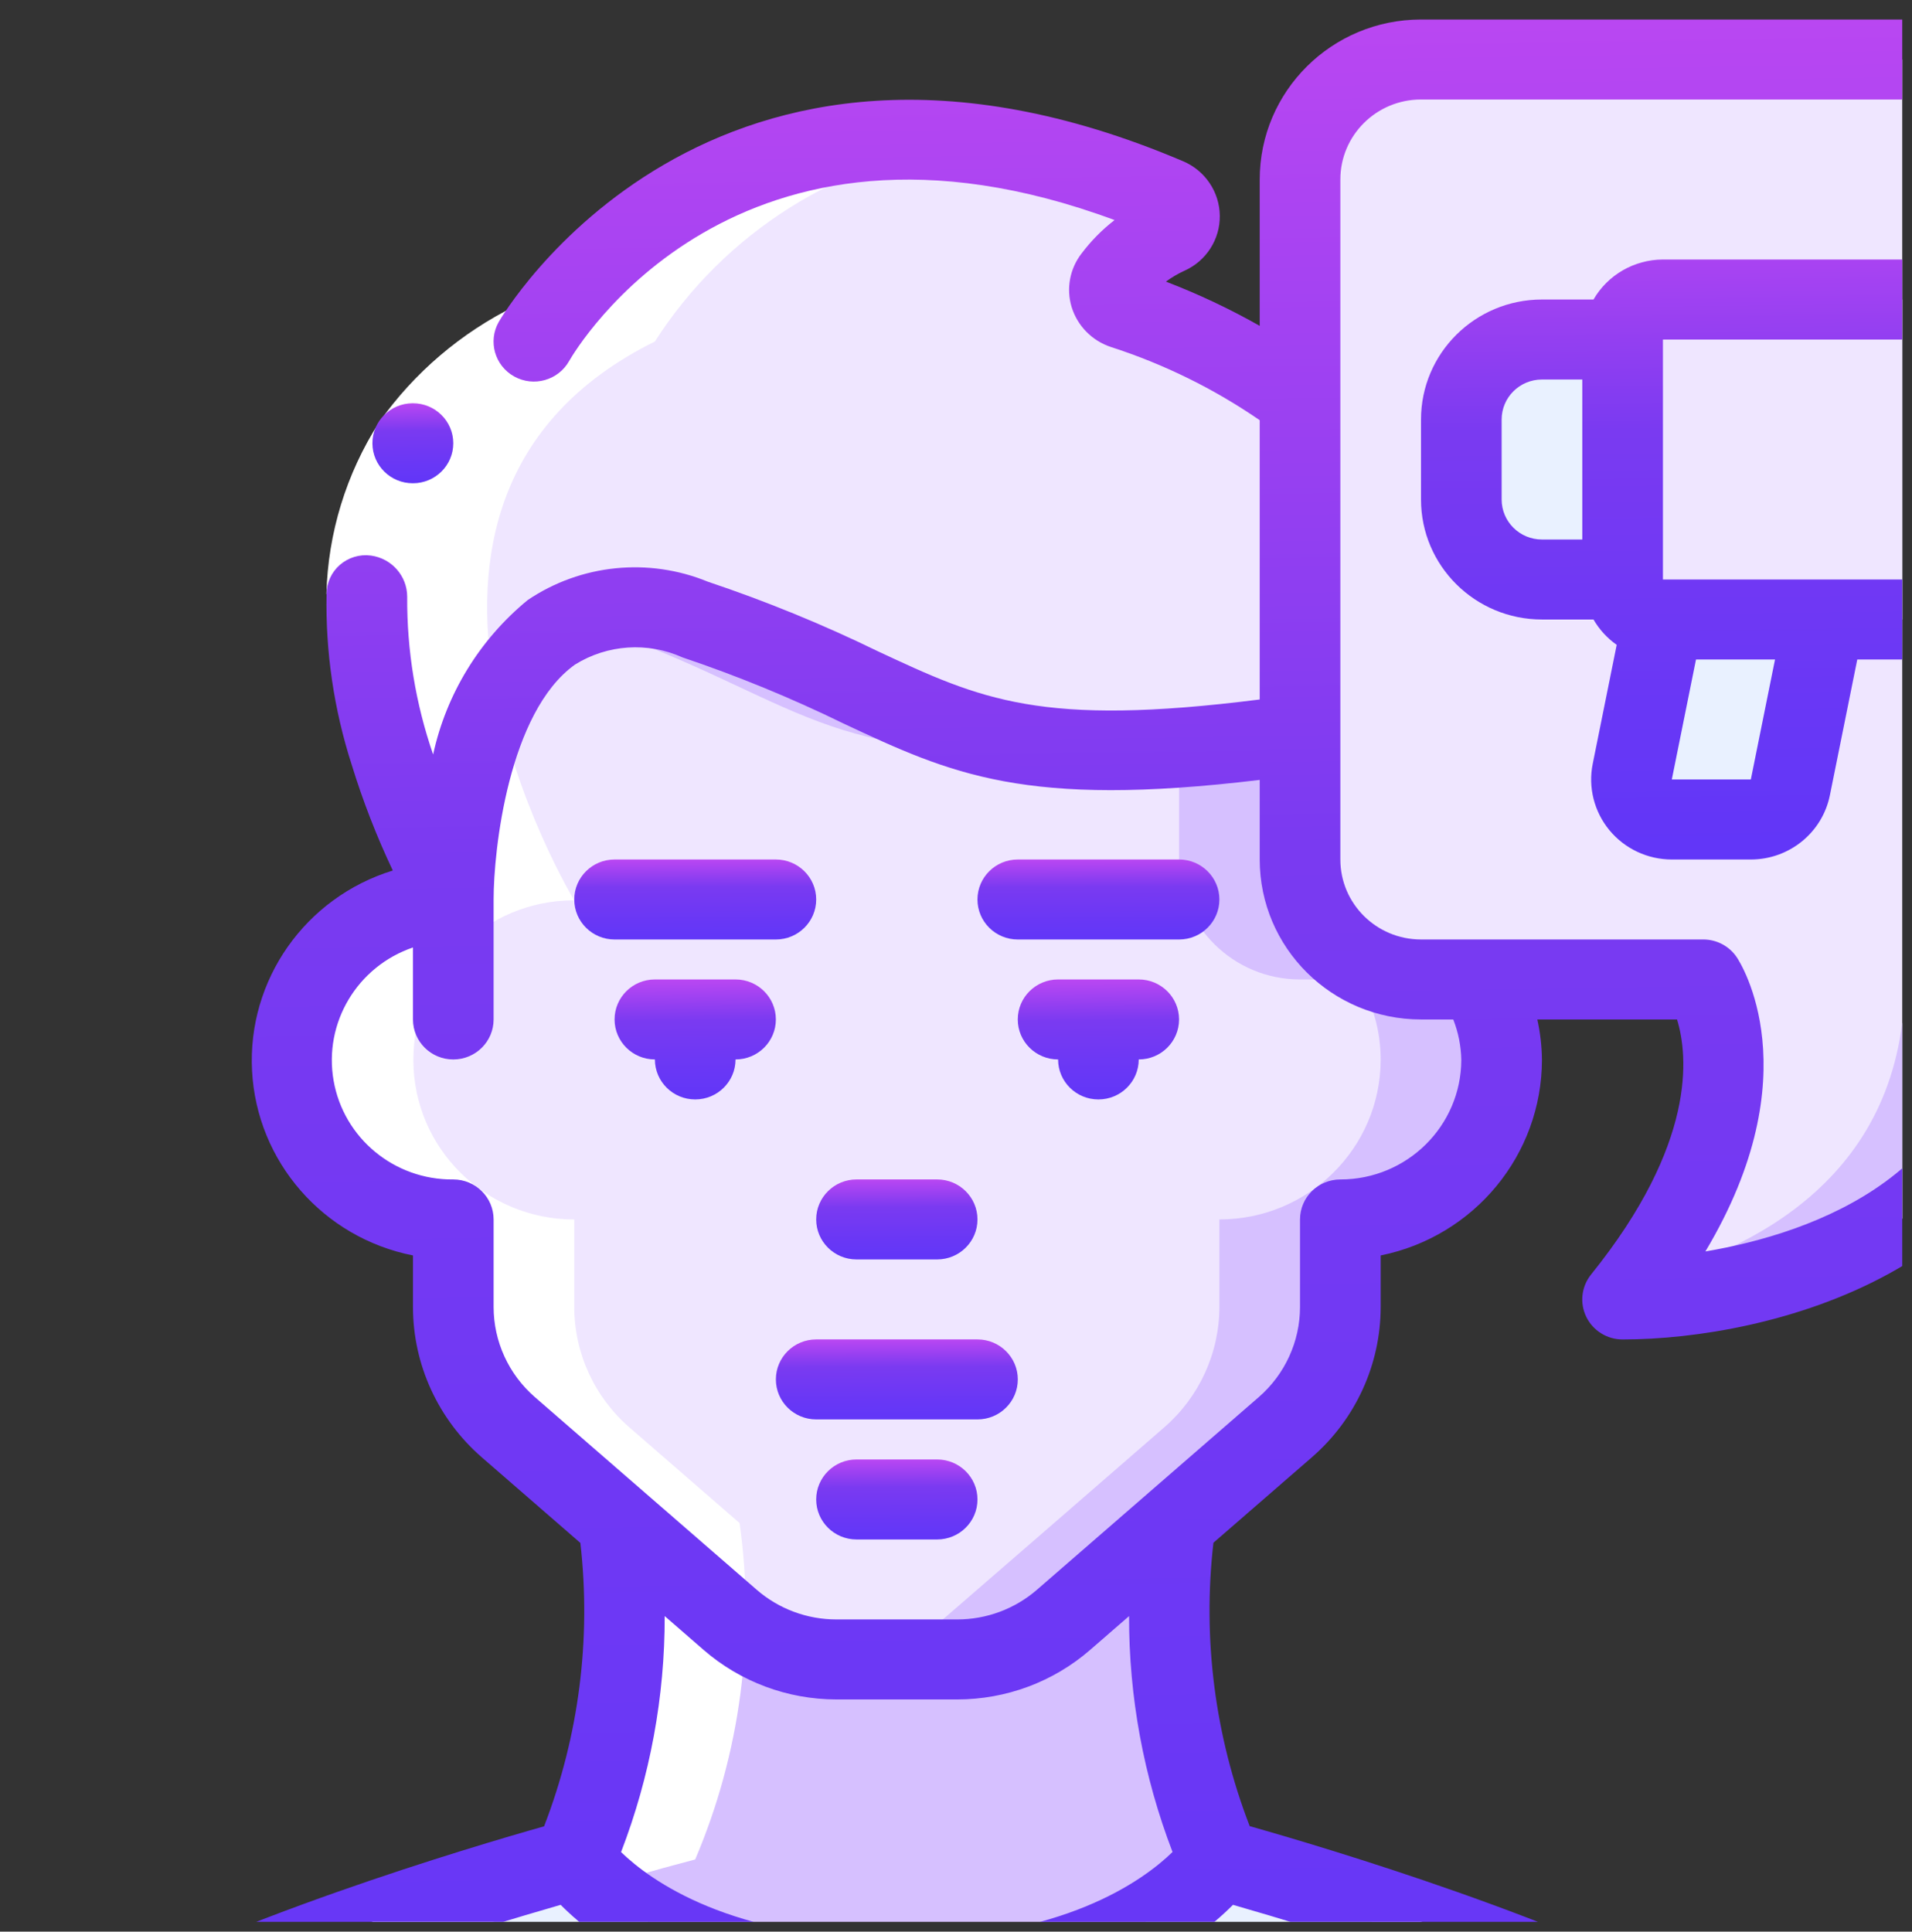 <?xml version="1.0" encoding="UTF-8"?>
<svg xmlns="http://www.w3.org/2000/svg" width="98" height="99" viewBox="0 0 98 99" fill="none">
  <rect x="0" y="0" width="98" height="99" fill="#333333" stroke="none"/>
  <g clip-path="url(#clip0_228_7155)">
    <g clip-path="url(#clip1_228_7155)">
      <path d="M76.968 54.321C76.956 58.842 73.258 62.501 68.701 62.501V66.97C68.703 69.342 67.67 71.599 65.87 73.161L60.228 78.06L54.503 83.021C53 84.331 51.068 85.052 49.068 85.051H42.868C40.867 85.052 38.935 84.331 37.432 83.021L31.708 78.06L26.066 73.161C24.265 71.599 23.233 69.342 23.234 66.97V62.501C18.68 62.501 14.988 58.839 14.988 54.321C14.988 49.804 18.68 46.142 23.234 46.142V46.101C23.234 46.101 23.234 27.651 35.634 31.751C48.53 36.015 48.014 40.279 66.634 37.634V44.051C66.634 45.682 67.287 47.246 68.45 48.4C69.613 49.553 71.19 50.201 72.834 50.201H75.831C76.576 51.448 76.969 52.871 76.968 54.321Z" fill="#EFE6FF"></path>
      <path d="M29.434 31.75C40.668 35.465 41.732 39.175 54.132 38.322C47.12 37.695 44.64 34.729 35.634 31.75C33.644 30.958 31.423 30.958 29.434 31.75Z" fill="#D6C0FF"></path>
      <path d="M75.831 50.199H72.834C69.41 50.199 66.634 47.446 66.634 44.049V37.633C64.282 37.967 62.24 38.188 60.434 38.318V44.049C60.434 47.446 63.21 50.199 66.634 50.199H69.63C70.376 51.447 70.769 52.87 70.767 54.32C70.756 58.84 67.058 62.499 62.501 62.499V66.968C62.502 69.341 61.47 71.598 59.669 73.159L54.027 78.059L48.303 83.02C46.8 84.329 44.867 85.051 42.867 85.049H49.067C51.068 85.051 53 84.329 54.502 83.02L60.227 78.059L65.869 73.159C67.67 71.598 68.702 69.341 68.701 66.968V62.499C73.258 62.499 76.956 58.84 76.967 54.32C76.969 52.87 76.576 51.447 75.831 50.199Z" fill="#D6C0FF"></path>
      <path d="M66.633 20.495V37.633C48.013 40.277 48.529 36.013 35.633 31.749C23.233 27.649 23.233 46.099 23.233 46.099V46.14C23.233 46.14 10.834 25.681 27.367 17.502C27.367 17.502 36.956 0.425 59.813 10.142C60.186 10.301 60.431 10.66 60.44 11.062C60.448 11.464 60.22 11.834 59.855 12.008C58.751 12.509 57.791 13.277 57.065 14.242C56.86 14.506 56.797 14.851 56.896 15.169C56.995 15.487 57.242 15.738 57.561 15.841C60.828 16.873 63.896 18.446 66.633 20.495Z" fill="#EFE6FF"></path>
      <path d="M62.5 95.299C62.5 95.299 58.367 101.449 45.967 101.449C33.567 101.449 29.434 95.299 29.434 95.299C31.746 89.861 32.532 83.904 31.707 78.059L37.432 83.02C38.934 84.329 40.867 85.051 42.867 85.049H49.067C51.067 85.051 53 84.329 54.502 83.02L60.227 78.059C59.402 83.904 60.188 89.861 62.5 95.299Z" fill="#D6C0FF"></path>
      <path d="M122.433 9.201V44.051C122.433 47.447 119.657 50.201 116.233 50.201H103.833C103.833 66.601 83.166 66.601 83.166 66.601C91.433 56.351 87.299 50.201 87.299 50.201H72.833C69.409 50.201 66.633 47.447 66.633 44.051V9.201C66.633 5.804 69.409 3.051 72.833 3.051H116.233C119.657 3.051 122.433 5.804 122.433 9.201Z" fill="#EFE6FF"></path>
      <path d="M83.889 65.636C83.65 65.958 83.43 66.269 83.166 66.599C83.166 66.599 103.833 66.599 103.833 50.199H97.633C97.633 60.244 89.897 64.125 83.889 65.636Z" fill="#D6C0FF"></path>
      <path d="M89.367 108.215V119.9C89.367 121.032 88.441 121.95 87.3 121.95H4.633C3.492 121.95 2.567 121.032 2.567 119.9V108.215C2.556 106.754 3.337 105.4 4.613 104.668C9.916 101.885 15.464 99.587 21.187 97.801V97.821L22.551 99.851C23.233 100.855 29.619 109.65 45.967 109.65C62.314 109.65 68.7 100.855 69.382 99.851L70.746 97.821V97.801C76.469 99.587 82.017 101.885 87.32 104.668C88.596 105.4 89.377 106.754 89.367 108.215Z" fill="#EFE6FF"></path>
      <path d="M87.32 104.668C82.017 101.885 76.469 99.587 70.746 97.801V97.821L69.578 99.56C73.556 100.955 77.416 102.663 81.121 104.668C82.396 105.4 83.177 106.754 83.166 108.215V119.9C83.166 121.032 82.241 121.95 81.1 121.95H87.3C88.441 121.95 89.367 121.032 89.367 119.9V108.215C89.377 106.754 88.596 105.4 87.32 104.668Z" fill="#D6C0FF"></path>
      <path d="M70.746 97.802V97.822L69.382 99.852C68.7 100.856 62.314 109.651 45.967 109.651C29.619 109.651 23.233 100.856 22.552 99.852L21.188 97.822V97.802C25.879 96.264 29.433 95.301 29.433 95.301C29.433 95.301 33.567 101.451 45.967 101.451C58.367 101.451 62.5 95.301 62.5 95.301C62.5 95.301 66.055 96.264 70.746 97.802Z" fill="#E9F1FF"></path>
      <path d="M97.633 15.352H85.233C84.091 15.352 83.166 16.269 83.166 17.402V29.702C83.166 30.834 84.091 31.752 85.233 31.752H97.633C98.774 31.752 99.699 30.834 99.699 29.702V17.402C99.699 16.269 98.774 15.352 97.633 15.352Z" fill="#EFE6FF"></path>
      <path d="M83.167 17.398V29.698H79.034C76.754 29.692 74.907 27.86 74.9 25.598V21.498C74.907 19.237 76.754 17.405 79.034 17.398H83.167Z" fill="#E9F1FF"></path>
      <path d="M93.5 31.75L91.764 40.36C91.568 41.315 90.721 42 89.739 42H85.688C85.067 42 84.48 41.724 84.087 41.247C83.695 40.77 83.539 40.143 83.663 39.54L85.234 31.75H93.5Z" fill="#E9F1FF"></path>
      <path d="M4.633 121.951H10.833C9.692 121.951 8.767 121.033 8.767 119.901V108.216C8.756 106.755 9.537 105.401 10.812 104.669C18.729 100.684 27.049 97.544 35.633 95.301C37.946 89.863 38.731 83.905 37.907 78.06L32.264 73.161C30.464 71.599 29.432 69.342 29.433 66.97V62.501C24.879 62.501 21.187 58.839 21.187 54.321C21.187 49.804 24.879 46.142 29.433 46.142C29.433 46.142 17.033 25.683 33.566 17.503C37.144 11.912 43.047 8.192 49.67 7.356C40.871 6.096 32.144 10.066 27.366 17.503C10.833 25.683 23.233 46.142 23.233 46.142C20.287 46.142 17.565 47.701 16.092 50.232C14.619 52.762 14.619 55.88 16.092 58.411C17.565 60.942 20.287 62.501 23.233 62.501V66.97C23.232 69.342 24.264 71.599 26.064 73.161L31.706 78.06C32.531 83.905 31.746 89.863 29.433 95.301C20.849 97.544 12.529 100.684 4.613 104.669C3.337 105.401 2.556 106.755 2.567 108.216V119.901C2.567 121.033 3.492 121.951 4.633 121.951Z" fill="white"></path>
      <path d="M20.864 30.578L16.73 30.444C16.81 27.322 17.744 24.279 19.432 21.642C21.227 19.099 23.638 17.044 26.444 15.668L28.287 19.337C26.132 20.393 24.274 21.963 22.879 23.905C21.613 25.908 20.917 28.214 20.864 30.578Z" fill="white"></path>
      <path d="M21.166 24.768C20.025 24.774 19.094 23.861 19.088 22.729C19.082 21.597 20.002 20.674 21.143 20.668H21.166C22.307 20.668 23.233 21.586 23.233 22.718C23.233 23.85 22.307 24.768 21.166 24.768Z" fill="url(#paint0_linear_228_7155)"></path>
      <path d="M50.101 68.648H41.834C40.693 68.648 39.768 69.566 39.768 70.698C39.768 71.831 40.693 72.748 41.834 72.748H50.101C51.242 72.748 52.168 71.831 52.168 70.698C52.168 69.566 51.242 68.648 50.101 68.648Z" fill="url(#paint1_linear_228_7155)"></path>
      <path d="M48.034 74.801H43.901C42.759 74.801 41.834 75.719 41.834 76.851C41.834 77.983 42.759 78.901 43.901 78.901H48.034C49.175 78.901 50.101 77.983 50.101 76.851C50.101 75.719 49.175 74.801 48.034 74.801Z" fill="url(#paint2_linear_228_7155)"></path>
      <path d="M37.7 50.199H33.567C32.425 50.199 31.5 51.117 31.5 52.249C31.5 53.381 32.425 54.299 33.567 54.299C33.567 55.431 34.492 56.349 35.633 56.349C36.775 56.349 37.7 55.431 37.7 54.299C38.841 54.299 39.767 53.381 39.767 52.249C39.767 51.117 38.841 50.199 37.7 50.199Z" fill="url(#paint3_linear_228_7155)"></path>
      <path d="M58.366 50.199H54.233C53.091 50.199 52.166 51.117 52.166 52.249C52.166 53.381 53.091 54.299 54.233 54.299C54.233 55.431 55.158 56.349 56.299 56.349C57.441 56.349 58.366 55.431 58.366 54.299C59.507 54.299 60.433 53.381 60.433 52.249C60.433 51.117 59.507 50.199 58.366 50.199Z" fill="url(#paint4_linear_228_7155)"></path>
      <path d="M43.901 64.549H48.034C49.175 64.549 50.101 63.631 50.101 62.499C50.101 61.367 49.175 60.449 48.034 60.449H43.901C42.759 60.449 41.834 61.367 41.834 62.499C41.834 63.631 42.759 64.549 43.901 64.549Z" fill="url(#paint5_linear_228_7155)"></path>
      <path d="M39.767 48.151C40.908 48.151 41.834 47.233 41.834 46.101C41.834 44.969 40.908 44.051 39.767 44.051H31.5C30.359 44.051 29.434 44.969 29.434 46.101C29.434 47.233 30.359 48.151 31.5 48.151H39.767Z" fill="url(#paint6_linear_228_7155)"></path>
      <path d="M60.433 44.051H52.166C51.025 44.051 50.1 44.969 50.1 46.101C50.1 47.233 51.025 48.151 52.166 48.151H60.433C61.574 48.151 62.5 47.233 62.5 46.101C62.5 44.969 61.574 44.051 60.433 44.051Z" fill="url(#paint7_linear_228_7155)"></path>
      <path d="M116.233 1H72.833C68.268 1 64.567 4.671 64.567 9.2V16.701C63.024 15.827 61.417 15.069 59.76 14.434C60.055 14.217 60.371 14.031 60.704 13.878C61.82 13.382 62.533 12.277 62.521 11.063C62.51 9.838 61.766 8.736 60.628 8.259C36.342 -2.065 25.666 16.32 25.561 16.504C25.003 17.492 25.359 18.742 26.355 19.295C27.352 19.848 28.611 19.495 29.169 18.507C29.518 17.896 37.7 4.075 57.127 11.279C56.491 11.77 55.925 12.344 55.442 12.984C54.833 13.765 54.641 14.789 54.926 15.735C55.223 16.702 55.974 17.466 56.941 17.785C59.654 18.66 62.223 19.924 64.567 21.537V35.85C53.332 37.273 50.286 35.85 44.998 33.38C42.175 32.004 39.265 30.813 36.286 29.815C33.245 28.564 29.774 28.916 27.05 30.752C24.584 32.776 22.875 35.564 22.2 38.669C21.301 36.065 20.852 33.33 20.871 30.577C20.866 29.514 20.073 28.617 19.011 28.474C18.438 28.398 17.86 28.571 17.424 28.948C16.989 29.325 16.739 29.871 16.738 30.444C16.68 33.41 17.115 36.364 18.025 39.189C18.596 41.046 19.3 42.86 20.133 44.616C15.646 45.998 12.675 50.224 12.919 54.879C13.162 59.534 16.559 63.432 21.167 64.345V66.979C21.167 69.935 22.454 72.747 24.697 74.693L29.747 79.078C30.311 83.998 29.674 88.979 27.887 93.603C24.197 94.646 11.354 98.449 3.606 102.883C1.677 103.975 0.491 106.012 0.5 108.215V119.9C0.5 122.164 2.351 124 4.633 124H87.3C89.583 124 91.433 122.164 91.433 119.9V108.215C91.449 106.018 90.273 103.982 88.354 102.885C80.598 98.441 67.745 94.638 64.054 93.594C62.268 88.971 61.63 83.99 62.194 79.07L67.245 74.685C69.483 72.739 70.766 69.931 70.767 66.979V64.345C75.571 63.372 79.025 59.184 79.033 54.321C79.026 53.624 78.946 52.93 78.796 52.25H85.957C86.525 54.095 86.965 58.605 81.553 65.319C81.056 65.934 80.959 66.778 81.303 67.488C81.647 68.198 82.372 68.65 83.167 68.65C90.648 68.65 104.474 65.165 105.797 52.25H116.233C120.799 52.25 124.5 48.579 124.5 44.05V9.2C124.5 4.671 120.799 1 116.233 1ZM63.197 97.627C64.18 97.91 65.677 98.346 67.512 98.924C66.373 100.474 60.353 107.6 45.967 107.6C31.581 107.6 25.538 100.448 24.422 98.924C26.263 98.346 27.753 97.91 28.737 97.627C30.742 99.644 35.89 103.5 45.967 103.5C56.044 103.5 61.192 99.644 63.197 97.627ZM87.3 108.215L87.3 119.9H4.633L4.633 108.215C4.623 107.486 5.011 106.809 5.646 106.444C10.35 103.955 15.267 101.885 20.34 100.259L20.836 100.997C21.58 102.092 28.607 111.7 45.967 111.7C63.327 111.7 70.353 102.092 71.102 100.989L71.593 100.259C76.672 101.889 81.594 103.961 86.304 106.452C86.931 106.819 87.311 107.492 87.3 108.215ZM60.099 94.919C58.59 96.386 54.457 99.4 45.967 99.4C37.477 99.4 33.331 96.376 31.833 94.923C33.319 91.061 34.077 86.961 34.069 82.828L36.067 84.564C37.95 86.198 40.366 87.099 42.867 87.1H49.067C51.57 87.1 53.988 86.199 55.872 84.564L57.871 82.828C57.861 86.959 58.616 91.058 60.099 94.919ZM74.9 54.321C74.889 57.709 72.116 60.45 68.7 60.45C67.559 60.45 66.633 61.368 66.633 62.5V66.979C66.633 68.753 65.861 70.44 64.515 71.608L53.148 81.479C52.018 82.459 50.568 83 49.067 83H42.867C41.365 83 39.915 82.459 38.785 81.479L27.418 71.608C26.072 70.44 25.3 68.753 25.3 66.979V62.5C25.3 61.368 24.375 60.45 23.233 60.45C20.211 60.481 17.611 58.333 17.098 55.378C16.584 52.423 18.308 49.535 21.167 48.56V52.25C21.167 53.382 22.092 54.3 23.233 54.3C24.375 54.3 25.3 53.382 25.3 52.25V46.1C25.3 43.577 26.065 36.492 29.471 34.062C31.128 33.029 33.198 32.89 34.98 33.693C37.802 34.643 40.558 35.774 43.23 37.08C48.751 39.665 52.516 41.426 64.567 39.972V44.05C64.567 48.579 68.268 52.25 72.833 52.25H74.487C74.747 52.911 74.886 53.611 74.9 54.321ZM120.367 44.05C120.367 46.314 118.516 48.15 116.233 48.15H103.833C102.692 48.15 101.767 49.068 101.767 50.2C101.767 60.159 92.909 63.207 87.41 64.14C92.87 55.015 89.199 49.331 89.019 49.062C88.636 48.492 87.991 48.15 87.3 48.15H72.833C70.551 48.15 68.7 46.314 68.7 44.05V9.2C68.7 6.936 70.551 5.1 72.833 5.1H116.233C118.516 5.1 120.367 6.936 120.367 9.2V44.05Z" fill="url(#paint8_linear_228_7155)"></path>
      <path d="M114.374 10.937C113.215 10.176 111.747 10.046 110.47 10.591L100.734 14.736C99.961 13.833 98.829 13.309 97.634 13.301H85.234C83.764 13.305 82.408 14.086 81.675 15.351H79.034C75.61 15.351 72.834 18.104 72.834 21.501V25.601C72.834 28.997 75.61 31.751 79.034 31.751H81.675C81.972 32.264 82.378 32.707 82.864 33.05L81.636 39.145C81.392 40.35 81.707 41.599 82.492 42.55C83.277 43.5 84.45 44.051 85.689 44.051H89.739C91.709 44.051 93.405 42.672 93.792 40.757L95.195 33.801H97.634C98.829 33.793 99.961 33.269 100.734 32.366L110.464 36.501C111.74 37.047 113.208 36.92 114.37 36.163C115.532 35.406 116.232 34.12 116.234 32.741V14.361C116.236 12.981 115.537 11.694 114.374 10.937ZM76.967 25.601V21.501C76.967 20.369 77.893 19.451 79.034 19.451H81.101V27.651H79.034C77.893 27.651 76.967 26.733 76.967 25.601ZM89.739 39.951H85.689L86.929 33.801H90.979L89.739 39.951ZM85.234 29.701V17.401H97.634V17.411V29.701H85.234ZM112.101 32.741L101.767 28.35V18.752L112.101 14.361V32.741Z" fill="url(#paint9_linear_228_7155)"></path>
    </g>
  </g>
  <defs>
    <linearGradient id="paint0_linear_228_7155" x1="19.878" y1="20.57" x2="19.957" y2="25.85" gradientUnits="userSpaceOnUse">
      <stop stop-color="#BF48F2"></stop>
      <stop offset="0.29" stop-color="#7A3AF1"></stop>
      <stop offset="0.63" stop-color="#6837F6"></stop>
      <stop offset="1" stop-color="#5935FA"></stop>
    </linearGradient>
    <linearGradient id="paint1_linear_228_7155" x1="42.131" y1="68.55" x2="42.157" y2="73.831" gradientUnits="userSpaceOnUse">
      <stop stop-color="#BF48F2"></stop>
      <stop offset="0.29" stop-color="#7A3AF1"></stop>
      <stop offset="0.63" stop-color="#6837F6"></stop>
      <stop offset="1" stop-color="#5935FA"></stop>
    </linearGradient>
    <linearGradient id="paint2_linear_228_7155" x1="43.41" y1="74.703" x2="43.449" y2="79.983" gradientUnits="userSpaceOnUse">
      <stop stop-color="#BF48F2"></stop>
      <stop offset="0.29" stop-color="#7A3AF1"></stop>
      <stop offset="0.63" stop-color="#6837F6"></stop>
      <stop offset="1" stop-color="#5935FA"></stop>
    </linearGradient>
    <linearGradient id="paint3_linear_228_7155" x1="33.076" y1="50.052" x2="33.165" y2="57.972" gradientUnits="userSpaceOnUse">
      <stop stop-color="#BF48F2"></stop>
      <stop offset="0.29" stop-color="#7A3AF1"></stop>
      <stop offset="0.63" stop-color="#6837F6"></stop>
      <stop offset="1" stop-color="#5935FA"></stop>
    </linearGradient>
    <linearGradient id="paint4_linear_228_7155" x1="53.742" y1="50.052" x2="53.831" y2="57.972" gradientUnits="userSpaceOnUse">
      <stop stop-color="#BF48F2"></stop>
      <stop offset="0.29" stop-color="#7A3AF1"></stop>
      <stop offset="0.63" stop-color="#6837F6"></stop>
      <stop offset="1" stop-color="#5935FA"></stop>
    </linearGradient>
    <linearGradient id="paint5_linear_228_7155" x1="43.41" y1="60.351" x2="43.449" y2="65.632" gradientUnits="userSpaceOnUse">
      <stop stop-color="#BF48F2"></stop>
      <stop offset="0.29" stop-color="#7A3AF1"></stop>
      <stop offset="0.63" stop-color="#6837F6"></stop>
      <stop offset="1" stop-color="#5935FA"></stop>
    </linearGradient>
    <linearGradient id="paint6_linear_228_7155" x1="31.797" y1="43.953" x2="31.823" y2="49.233" gradientUnits="userSpaceOnUse">
      <stop stop-color="#BF48F2"></stop>
      <stop offset="0.29" stop-color="#7A3AF1"></stop>
      <stop offset="0.63" stop-color="#6837F6"></stop>
      <stop offset="1" stop-color="#5935FA"></stop>
    </linearGradient>
    <linearGradient id="paint7_linear_228_7155" x1="52.463" y1="43.953" x2="52.489" y2="49.233" gradientUnits="userSpaceOnUse">
      <stop stop-color="#BF48F2"></stop>
      <stop offset="0.29" stop-color="#7A3AF1"></stop>
      <stop offset="0.63" stop-color="#6837F6"></stop>
      <stop offset="1" stop-color="#5935FA"></stop>
    </linearGradient>
    <linearGradient id="paint8_linear_228_7155" x1="24.135" y1="-1.945" x2="26.509" y2="156.451" gradientUnits="userSpaceOnUse">
      <stop stop-color="#BF48F2"></stop>
      <stop offset="0.29" stop-color="#7A3AF1"></stop>
      <stop offset="0.63" stop-color="#6837F6"></stop>
      <stop offset="1" stop-color="#5935FA"></stop>
    </linearGradient>
    <linearGradient id="paint9_linear_228_7155" x1="81.106" y1="9.449" x2="81.618" y2="52.97" gradientUnits="userSpaceOnUse">
      <stop stop-color="#BF48F2"></stop>
      <stop offset="0.29" stop-color="#7A3AF1"></stop>
      <stop offset="0.63" stop-color="#6837F6"></stop>
      <stop offset="1" stop-color="#5935FA"></stop>
    </linearGradient>
    <clipPath id="clip0_228_7155">
      <rect width="97" height="98" fill="white" transform="translate(0.5 0.5)"></rect>
    </clipPath>
    <clipPath id="clip1_228_7155">
      <rect width="124" height="123" fill="white" transform="translate(0.5 1)"></rect>
    </clipPath>
  </defs>
</svg>
